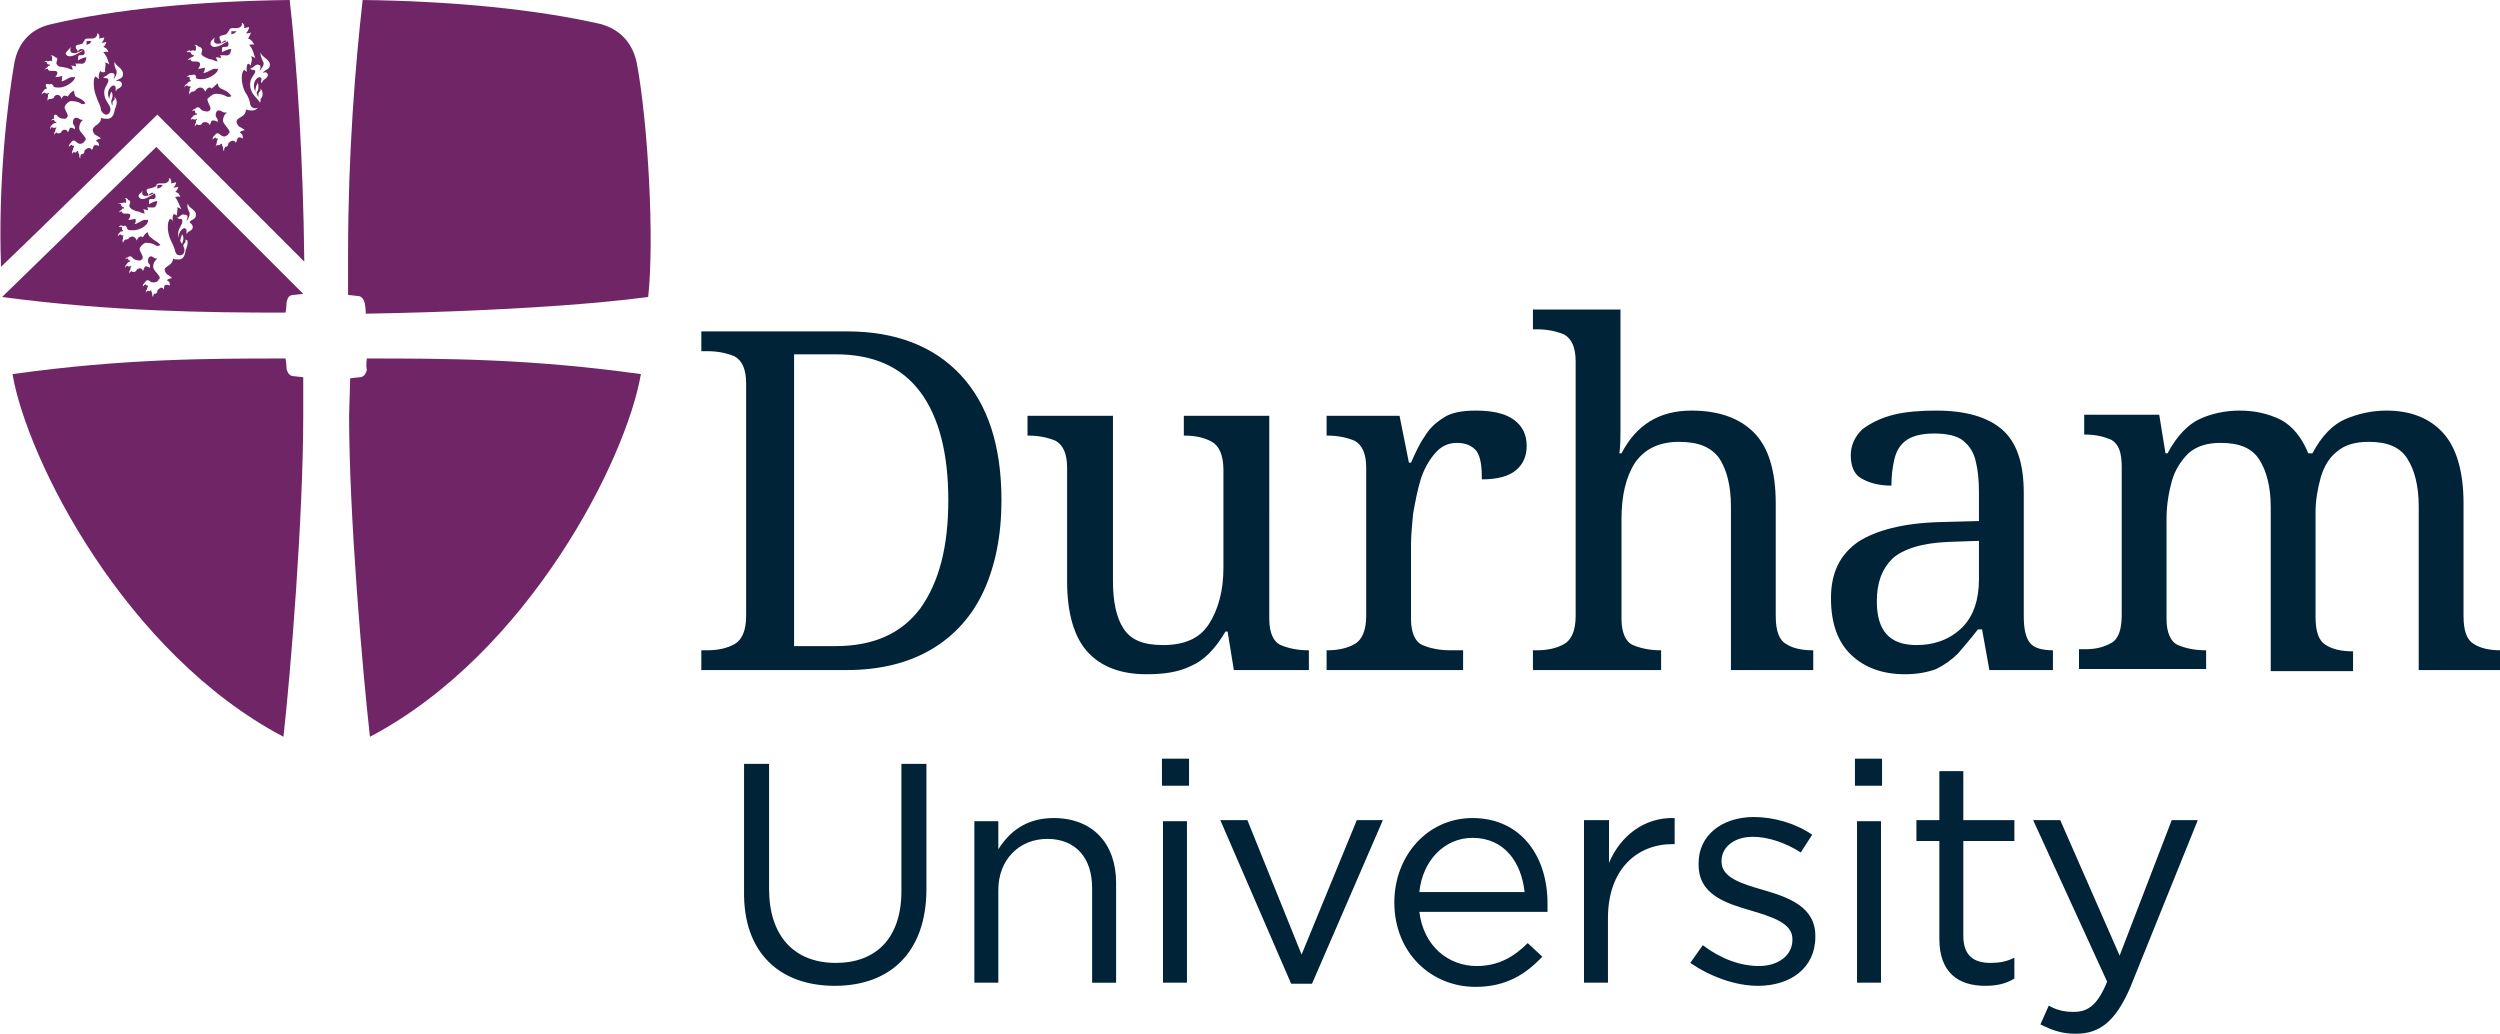 <?xml version="1.0" encoding="utf-8"?>
<!-- Generator: Adobe Illustrator 24.0.2, SVG Export Plug-In . SVG Version: 6.00 Build 0)  -->
<svg version="1.1" id="Layer_1" xmlns="http://www.w3.org/2000/svg" xmlns:xlink="http://www.w3.org/1999/xlink" x="0px" y="0px"
	 viewBox="0 0 239.9 99.2" style="enable-background:new 0 0 239.9 99.2;" xml:space="preserve">
<style type="text/css">
	.st0{fill:#002337;}
	.st1{fill:#702567;}
</style>
<g>
	<path class="st0" d="M199.2,99.2c2.3,0,3.8-1.2,5.2-4.4l6.5-16.1h-2.5l-5,13l-5.7-13h-2.6l7.1,15.5c-0.9,2.2-1.8,2.9-3.2,2.9
		c-1,0-1.7-0.2-2.4-0.6l-0.8,1.8C197,98.9,197.9,99.2,199.2,99.2 M190.5,94.6c1.1,0,2-0.2,2.8-0.7v-2c-0.8,0.4-1.5,0.5-2.3,0.5
		c-1.6,0-2.6-0.7-2.6-2.6v-9.1h4.9v-2h-4.9v-4.7h-2.3v4.7h-2.2v2h2.2v9.4C186.1,93.4,188,94.6,190.5,94.6 M178.2,94.3h2.3V78.8h-2.3
		V94.3z M178,75.4h2.6v-2.6H178V75.4z M168.7,94.6c3.1,0,5.5-1.7,5.5-4.7v-0.1c0-2.8-2.6-3.7-5-4.4c-2.1-0.6-4-1.2-4-2.7v-0.1
		c0-1.3,1.2-2.3,3-2.3c1.5,0,3.2,0.6,4.6,1.5l1.1-1.7c-1.6-1.1-3.7-1.7-5.6-1.7c-3.1,0-5.3,1.8-5.3,4.4V83c0,2.9,2.7,3.7,5.1,4.4
		c2,0.6,3.9,1.2,3.9,2.7v0.1c0,1.5-1.4,2.5-3.2,2.5c-1.8,0-3.7-0.7-5.4-2l-1.2,1.7C164.1,93.7,166.5,94.6,168.7,94.6 M152,94.3h2.3
		v-6.2c0-4.7,2.8-7.1,6.2-7.1h0.2v-2.5c-2.9-0.1-5.2,1.7-6.3,4.3v-4.1H152V94.3z M136.2,85.6c0.3-3,2.4-5.2,5.1-5.2
		c3.1,0,4.7,2.4,5,5.2H136.2z M136.2,87.5h12.3c0-0.4,0-0.6,0-0.8c0-4.6-2.6-8.2-7.2-8.2c-4.3,0-7.5,3.6-7.5,8.1
		c0,4.8,3.5,8.1,7.8,8.1c2.9,0,4.8-1.2,6.4-2.9l-1.4-1.3c-1.3,1.3-2.8,2.2-4.9,2.2C139,92.7,136.6,90.8,136.2,87.5 M123.9,94.4h2
		l6.8-15.7h-2.5l-5.3,12.9l-5.2-12.9h-2.6L123.9,94.4z M111.6,94.3h2.3V78.8h-2.3V94.3z M111.5,75.4h2.6v-2.6h-2.6V75.4z M93.5,94.3
		h2.3v-8.9c0-2.9,2-4.9,4.7-4.9c2.7,0,4.3,1.8,4.3,4.7v9.1h2.3v-9.6c0-3.7-2.2-6.2-6-6.2c-2.7,0-4.3,1.4-5.3,3v-2.7h-2.3V94.3z
		 M80.1,94.6c5.3,0,8.8-3.2,8.8-9.3V73.3h-2.4v12.2c0,4.6-2.5,6.9-6.3,6.9c-4,0-6.4-2.6-6.4-7.1V73.3h-2.4v12.2
		C71.3,91.5,74.9,94.6,80.1,94.6"/>
	<path class="st0" d="M211.7,64.3v-1.9h-0.1c-1,0-1.9-0.2-2.6-0.5c-0.7-0.3-1.1-1.2-1.1-2.5v-9.6c0-1.3,0.2-2.5,0.5-3.6
		c0.3-1.1,0.9-2,1.6-2.7c0.8-0.7,1.8-1,3.1-1c1.8,0,3,0.5,3.7,1.6c0.7,1.1,1.1,2.6,1.1,4.6v15.7h7.9v-1.9h-0.1c-1,0-1.9-0.2-2.5-0.6
		c-0.7-0.4-1-1.3-1-2.7v-10c0-1.2,0.2-2.3,0.5-3.4c0.3-1,0.8-1.9,1.6-2.5c0.7-0.6,1.7-0.9,3-0.9c1.8,0,3,0.5,3.7,1.6
		c0.7,1.1,1.1,2.6,1.1,4.6v15.7h7.9v-1.9h-0.1c-1,0-1.9-0.2-2.5-0.6c-0.7-0.4-1-1.3-1-2.7V48.3c0-3.1-0.7-5.4-2-6.8
		c-1.3-1.4-3.1-2.1-5.4-2.1c-1.4,0-2.7,0.3-3.9,0.8c-1.2,0.5-2.3,1.6-3.2,3.3h-0.4c-0.6-1.5-1.5-2.6-2.6-3.2c-1.2-0.6-2.5-0.9-4-0.9
		c-1.4,0-2.7,0.3-3.8,0.8c-1.1,0.5-2.2,1.6-3.1,3.3h-0.2l-0.6-3.7h-7.2v1.9h0.1c1,0,1.8,0.2,2.5,0.5c0.7,0.4,1,1.2,1,2.6v14.2
		c0,1.4-0.3,2.3-1,2.7c-0.7,0.4-1.5,0.6-2.5,0.6h-0.6v1.9H211.7z M180.1,57.7c0-1.8,0.5-3.1,1.5-4.1c1-0.9,2.8-1.5,5.4-1.6l2.9-0.1
		v3.7c0,1.9-0.5,3.5-1.6,4.6c-1.1,1.1-2.6,1.7-4.4,1.7C181.3,61.9,180.1,60.5,180.1,57.7 M185.8,64.2c0.8-0.4,1.5-0.9,2.1-1.5
		c0.6-0.7,1.2-1.4,1.9-2.3h0.4l0.7,3.9h6.1v-1.9H197c-1,0-1.8-0.2-2.2-0.7c-0.4-0.5-0.6-1.3-0.6-2.6V47.3c0-2.9-0.7-4.9-2.1-6.1
		c-1.4-1.2-3.5-1.8-6.3-1.8c-1.5,0-2.9,0.1-4.1,0.4c-1.2,0.3-2.2,0.8-3,1.4c-0.7,0.7-1.1,1.5-1.1,2.5c0,1,0.3,1.8,1,2.2
		c0.7,0.4,1.6,0.7,2.9,0.7c0-0.9,0.1-1.8,0.3-2.6c0.2-0.8,0.6-1.4,1.2-1.8c0.6-0.4,1.5-0.6,2.6-0.6c1.2,0,2.2,0.2,2.8,0.7
		c0.6,0.5,1,1.1,1.2,2c0.2,0.8,0.3,1.8,0.3,2.9V50l-3.8,0.1c-3.5,0.1-6.1,0.8-7.8,1.9c-1.7,1.2-2.6,2.9-2.6,5.4c0,2.5,0.7,4.3,2,5.5
		c1.3,1.2,3,1.8,5.1,1.8C184,64.7,185,64.5,185.8,64.2 M159.4,64.3v-1.9h-0.1c-1,0-1.9-0.2-2.6-0.5c-0.7-0.3-1.1-1.2-1.1-2.5v-9.6
		c0-2.2,0.4-4,1.3-5.4c0.9-1.3,2.3-2,4.2-2c1.9,0,3.1,0.5,3.9,1.6c0.7,1.1,1.1,2.6,1.1,4.6v15.7h7.9v-1.9h-0.1c-1,0-1.9-0.2-2.5-0.6
		c-0.7-0.4-1-1.3-1-2.7V48.3c0-3.1-0.7-5.4-2.1-6.8c-1.4-1.4-3.4-2.1-6-2.1c-3.1,0-5.3,1.4-6.7,4.1h-0.2c0.1-0.8,0.1-1.5,0.1-2.1
		c0-0.6,0-1.2,0-1.7v-10h-8.4v1.9h0.4c1,0,1.9,0.2,2.6,0.5c0.7,0.4,1.1,1.2,1.1,2.6v24.4c0,1.4-0.4,2.3-1.1,2.7
		c-0.7,0.4-1.6,0.6-2.6,0.6h-0.4v1.9H159.4z M140.4,64.3v-1.9h-1.3c-1,0-1.9-0.2-2.6-0.5c-0.7-0.3-1.1-1.2-1.1-2.5v-7.1
		c0-0.9,0.1-1.9,0.2-3c0.2-1.1,0.4-2.2,0.7-3.2c0.3-1,0.8-1.9,1.4-2.6c0.6-0.7,1.3-1,2.1-1c0.9,0,1.5,0.3,1.9,0.8
		c0.4,0.6,0.5,1.5,0.5,2.7c1.5,0,2.6-0.3,3.3-0.9c0.7-0.6,1-1.4,1-2.3c0-1.1-0.4-1.9-1.2-2.5c-0.8-0.6-2-0.9-3.7-0.9
		c-1.3,0-2.4,0.2-3.1,0.7c-0.8,0.5-1.4,1.1-1.8,1.8c-0.5,0.7-0.9,1.6-1.3,2.5h-0.2l-0.9-4.5h-7v1.9h0.1c1,0,1.9,0.2,2.6,0.5
		c0.7,0.4,1.1,1.2,1.1,2.6v14.2c0,1.4-0.4,2.3-1.1,2.7c-0.7,0.4-1.6,0.6-2.6,0.6h-0.1v1.9H140.4z M114.3,63.9
		c1.2-0.5,2.3-1.6,3.3-3.3h0.2l0.6,3.7h7.2v-1.9h-0.1c-1,0-1.9-0.2-2.6-0.5c-0.7-0.3-1.1-1.2-1.1-2.5V39.9h-8.2v1.9h0.1
		c1,0,1.9,0.2,2.6,0.6c0.7,0.4,1.1,1.3,1.1,2.7v9.4c0,2.2-0.5,4-1.4,5.4c-0.9,1.4-2.4,2-4.4,2c-1.9,0-3.1-0.5-3.8-1.6
		c-0.7-1.1-1-2.6-1-4.6V39.9h-8.2v1.9h0.1c1,0,1.9,0.2,2.6,0.5c0.7,0.4,1.1,1.2,1.1,2.6v10.9c0,3.1,0.7,5.4,2,6.8s3.2,2.1,5.6,2.1
		C111.7,64.7,113.1,64.5,114.3,63.9 M76.2,34h4c3.6,0,6.3,1.2,8.1,3.6C90.1,40,91,43.5,91,48s-0.9,7.9-2.7,10.4
		c-1.8,2.4-4.5,3.6-8.1,3.6h-4V34z M81.2,64.3c3.3,0,6-0.7,8.2-2c2.2-1.3,3.9-3.2,5-5.6c1.1-2.4,1.7-5.3,1.7-8.7
		c0-5.2-1.3-9.2-3.9-12c-2.6-2.8-6.3-4.2-10.9-4.2H67.3v1.9h0.6c1,0,1.9,0.2,2.6,0.5c0.7,0.4,1.1,1.2,1.1,2.6v22.3
		c0,1.4-0.4,2.3-1.1,2.7c-0.7,0.4-1.6,0.6-2.6,0.6h-0.6v1.9H81.2z"/>
</g>
<g>
	<path class="st1" d="M62.2,28.5c0.6-5.5,0-16.6-1.1-22.5c-0.3-1.4-1.2-3.1-3.5-3.7C51.5,0.9,43.4,0.1,34.8,0
		c-0.7,6.2-1.4,14.7-1.4,24.4l0,3.7l0,0.2l0.9,0.1c0.4,0,0.6,0.3,0.7,0.7c0.1,0.4,0.1,1,0.1,1S51.6,29.9,62.2,28.5z"/>
	<path class="st1" d="M29.1,36.2l-0.9-0.1c-0.4,0-0.6-0.3-0.7-0.7c0-0.4-0.1-1-0.1-1l0,0c-7.3,0-15.5,0-26.2,1.5
		c1.4,8.2,10.8,26.8,26,34.8c0.7-6.2,1.9-21.2,1.9-30.8l0-3.5L29.1,36.2L29.1,36.2z"/>
	<path class="st1" d="M35.2,34.4c7.3,0,15.6,0,26.3,1.5c-1.4,8.2-10.8,26.8-26,34.8c-0.7-6.2-2-21.2-2-30.8l0.1-3.5l0-0.1l0.9-0.1
		c0.4,0,0.6-0.3,0.7-0.7C35.1,35,35.2,34.4,35.2,34.4L35.2,34.4z"/>
	<g>
		<path class="st1" d="M15.1,17.8c0,0.1,0,0.2,0,0.3c0.1,0,0.2-0.1,0.3-0.1c0.1-0.1,0.1-0.1,0.2-0.2C15.6,17.7,15.2,17.7,15.1,17.8z
			"/>
		<path class="st1" d="M15,14.1L0.2,28.5C10.7,29.9,20,30,27.3,30h0.1c0,0,0.1-0.5,0.1-1c0.1-0.4,0.2-0.7,0.7-0.7l0.9-0.1l0,0
			L15,14.1z M13.7,18.3c-0.1,0.2-0.1,0.5,0.3,0.5c0.3,0,0.7-0.2,0.8-0.3l0,0.1c-0.1,0-0.7,0.5-1.1,0.5c-0.3,0-0.4-0.2-0.4-0.3
			C13.3,18.6,13.5,18.6,13.7,18.3z M18.5,21.8c0,0.3-0.4,0.4-0.5,0.5c0,0.1-0.1,0.1-0.1,0.2c0-0.2,0-0.3,0-0.4
			c0-0.1-0.1-0.2-0.2-0.2c-0.2,0-0.8,0.5-0.4,1.3c0-0.3,0.1-0.5,0.1-0.5c0-0.1,0.1-0.2,0.1-0.2c0.1,0.2,0.1,0.3,0.1,0.4
			c0,0.3-0.2,0.4-0.1,0.7c0,0.1,0,0.1,0.1,0.2c0-0.1,0-0.2,0-0.3c0-0.1,0.2-0.2,0.2-0.3c0-0.1,0-0.1,0-0.2C18,23,18,23.1,18,23.3
			c0,0.3-0.1,0.4-0.1,0.5c0,0.1-0.1,0.1-0.1,0.3c-0.1,0.6-0.3,0.8-0.7,0.8c-0.2,0-0.4,0-0.5-0.1c0,0.7-0.8,0.7-0.8,1.1
			c0,0.1,0.1,0.3,0.2,0.4c0.1,0.1,0.4,0.2,0.5,0.4c-0.2,0-0.4,0.1-0.5,0.2c0.3,0.1,0.3,0.3,0.3,0.5c-0.3-0.1-0.4-0.1-0.5,0
			c-0.1,0.1,0,0.2-0.1,0.4c0-0.1-0.1-0.2-0.2-0.2c-0.1,0-0.4,0.2-0.4,0.3c0,0.2-0.1,0.3-0.3,0.3c-0.1,0.1-0.1,0.2-0.1,0.3
			c-0.1-0.1-0.1-0.2-0.1-0.4c-0.1-0.1-0.1-0.2-0.1-0.3l0,0c-0.1,0.1-0.1,0.2-0.3,0.1c-0.1,0-0.2,0.1-0.2,0.3c0-0.3,0-0.4,0.1-0.4
			c0-0.1,0-0.2,0.1-0.3c0,0,0,0,0-0.1c-0.1,0-0.2,0-0.2-0.1c-0.1,0-0.2,0.1-0.3,0.2c0-0.2,0.1-0.3,0.2-0.4c0.1-0.2,0.3-0.3,0.5-0.1
			c0.1,0.1,0.2,0.1,0.4,0.1c0.2,0,0.3-0.1,0.4-0.2c0-0.1,0-0.1,0.1-0.1c0-0.1,0.1-0.2-0.1-0.4c-0.1-0.2-0.5-0.5-0.5-0.8
			c0-0.4,0.2-0.6,0.4-0.8c-0.1,0,0,0-0.1,0c-0.3,0-0.3-0.2-0.5-0.2c-0.2,0-0.3,0.2-0.3,0.4c0,0.2,0,0.2,0.1,0.3
			c0.1,0.1,0.1,0.2,0.1,0.4c-0.2-0.1-0.4-0.2-0.5-0.1c-0.1,0.2-0.1,0.3-0.2,0.4c0-0.2-0.3-0.4-0.6-0.1c0,0.1-0.1,0.2-0.3,0.2
			c-0.1,0-0.1,0-0.2-0.1c-0.1,0.1-0.2,0.2-0.2,0.3c0-0.2,0-0.3,0.1-0.4c0-0.1,0-0.2,0.1-0.3c0,0,0,0,0-0.1c-0.1,0.1-0.3,0.1-0.4,0
			c-0.1,0-0.1,0.1-0.2,0.2c0-0.2,0.1-0.3,0.2-0.4c0-0.1,0.2-0.2,0.3-0.2c0,0,0,0,0-0.1c0,0,0,0,0,0c-0.1,0-0.2,0-0.2-0.2
			c-0.1,0-0.2,0-0.3,0.1c0.1-0.2,0.2-0.2,0.3-0.2c0-0.1,0.2-0.1,0.2-0.1c0.1,0,0.2,0.1,0.2,0.1c0.1,0.2,0.4,0.3,0.7,0.3
			c0.1,0,0.3-0.1,0.3-0.3c0-0.2-0.3-0.6-0.3-0.8c0-0.2,0.4-0.6,0.6-0.6c0.8,0,0.9,0.3,1.1,0.3c0.2,0,0.3-0.1,0.3-0.1
			c-0.4-0.4-0.6-0.4-0.9-0.7c-0.2-0.1-0.3-0.3-0.3-0.5c-0.2,0-0.4,0.3-0.5,0.5c0-0.1-0.1-0.1-0.2-0.1c-0.2,0-0.3,0.2-0.4,0.4
			c0-0.2-0.2-0.4-0.4-0.4c-0.1,0-0.3,0.1-0.3,0.1c0,0.1-0.2,0.2-0.4,0.2c-0.1,0.1-0.1,0.1-0.2,0.3c-0.1-0.3,0-0.3,0-0.4
			c0-0.2,0-0.3,0.1-0.3l0,0c-0.1,0-0.3,0-0.3-0.1c-0.1,0-0.2,0-0.3,0.2c0-0.2,0.1-0.3,0.2-0.4c0-0.1,0.2-0.1,0.3-0.1c0,0,0,0,0-0.1
			c-0.1,0-0.1-0.1-0.1-0.3c-0.1-0.1-0.2,0-0.3,0c0.1-0.2,0.3-0.2,0.4-0.1c0.3-0.1,0.3,0,0.4,0.2c0,0.2,0.3,0.2,0.6,0.2
			c0.6,0,1.5-0.5,1.4-1c-0.1,0-0.2,0-0.3,0c-0.3,0-0.7,0.4-1,0.4c0.2-0.2,0.1-0.4,0.1-0.5c-0.2,0-0.3,0.1-0.7,0.1
			c0.1-0.1,0.2-0.3,0.2-0.4c0-0.1,0-0.2-0.3-0.2c0,0-0.1,0-0.2,0c-0.1,0-0.3,0-0.3-0.2c-0.1,0-0.2,0-0.3,0.1c0-0.1,0.3-0.3,0.3-0.3
			c0-0.1,0.1-0.1,0.2-0.1c0-0.1,0,0,0-0.1c-0.1,0-0.3-0.1-0.3-0.3c-0.1-0.1-0.1-0.1-0.3,0c0.2-0.2,0.3-0.1,0.4-0.1
			c0.2-0.1,0.3-0.1,0.4,0c0,0,0,0,0,0c0-0.1,0-0.2,0-0.3c0-0.1-0.1-0.2-0.2-0.2c0.3,0,0.4,0.1,0.4,0.2c0.1,0,0.2,0.1,0.2,0.2
			c0,0.2-0.3,0.4,0.2,0.7c0.2,0.1,0.4,0.2,0.6,0.2c0.2,0.1,0.5,0.2,0.6,0.2c-0.1-0.1,0-0.3-0.2-0.4c0.2,0,0.4,0,0.5,0.1
			c0-0.2,0-0.2-0.1-0.3c0.1,0,0.3,0,0.3,0c0.6,0.1,0.6-0.2,0.7-0.6c-0.2,0-0.5,0.1-0.8,0.3c0-0.1,0-0.2,0-0.3c0-0.2,0.1-0.2,0.2-0.2
			c0,0,0.1,0,0.2,0c0.1,0,0.3-0.1,0.2-0.4c0-0.1-0.1-0.2-0.3-0.2c-0.1,0-0.1,0-0.2,0.1c-0.1,0-0.1,0.1-0.1,0.2c0,0-0.1-0.2-0.1-0.2
			c0,0,0-0.1-0.1-0.1c0,0,0,0,0-0.1c-0.1-0.1,0-0.3,0.2-0.3c0.1,0,0.3-0.1,0.4-0.1c0.2-0.1,0.3-0.1,0.3-0.2c0-0.1,0.1-0.2,0.3-0.2
			c0.1,0,0.3,0,0.4,0c0.3,0,0.6-0.2,0.5-0.5c0.2,0,0.3,0.3,0.2,0.5c0.1,0,0.4-0.1,0.5-0.1c0,0.2-0.2,0.5-0.3,0.5
			c0.1,0,0.4,0,0.5-0.1c0,0.2-0.2,0.5-0.3,0.5c0.3,0.1,0.4,0.2,0.5,0.5c-0.2-0.1-0.3,0-0.5,0c0.3,0.4,0.5,1,0.6,1.2
			c-0.1-0.1-0.3-0.2-0.4-0.2c0.1,0.3-0.1,0.7,0,0.8c-0.1-0.1-0.3-0.1-0.3-0.2c-0.1,0.1-0.2,0.4-0.1,0.7c-0.1-0.1-0.2-0.2-0.3-0.2
			c-0.1,0.2-0.2,0.3-0.2,0.8c0,0.7,0.3,1.3,0.4,1.5c0.2,0.4,0.3,0.7,0.3,0.8c0.1,0.3,0.2,0.4,0.5,0.4c0.2,0,0.4-0.2,0.4-0.5
			c0-0.5-0.6-0.8-0.6-1.6c0-0.5,0.4-0.8,0.4-1.2c0-0.3-0.3-0.1-0.5-0.3c0.3-0.1,0.4-0.4,0.7-0.3c0.2,0,0.3,0.1,0.3,0.2
			c0,0.1-0.1,0.3-0.1,0.4c0.2-0.2,0.3-0.5,0.3-0.7c0-0.2-0.3-0.5-0.2-0.9c0-0.1,0-0.1,0-0.1c0.1,0.5,0.8,0.6,0.8,1.1
			c0,0.5-0.4,0.4-0.6,0.7C18.2,21.4,18.5,21.5,18.5,21.8z"/>
	</g>
	<g>
		<path class="st1" d="M27.8,0C19.1,0.1,11,0.9,5,2.3C2.6,2.8,1.7,4.5,1.4,5.9C0.7,9.9-0.2,17.6,0.1,25.6c1.5-1.4,15-14.6,15-14.6
			l14.1,14.1C29.1,15.4,28.5,6.2,27.8,0z M6.8,4.5C6.7,4.8,6.7,5.1,7.1,5.1c0.3,0,0.7-0.2,0.8-0.3l0,0.1c-0.1,0-0.7,0.5-1.2,0.5
			c-0.3,0-0.4-0.2-0.4-0.3C6.4,4.9,6.6,4.8,6.8,4.5z M11.7,8.1c0,0.3-0.4,0.4-0.5,0.5c0,0.1-0.1,0.1-0.1,0.2c0-0.2,0-0.3,0-0.4
			c0-0.1-0.1-0.2-0.2-0.2c-0.2,0-0.8,0.5-0.4,1.3c0-0.3,0.1-0.5,0.1-0.5c0-0.1,0.1-0.2,0.1-0.2c0.1,0.2,0.1,0.3,0.1,0.4
			c0,0.3-0.2,0.4-0.1,0.7c0,0.1,0,0.1,0.1,0.2c0-0.1,0-0.2,0-0.3c0-0.1,0.2-0.2,0.2-0.3c0-0.1,0-0.1,0-0.2c0.1,0.1,0.2,0.3,0.2,0.5
			c0,0.3-0.1,0.4-0.1,0.5c0,0.1-0.1,0.1-0.1,0.3c-0.1,0.6-0.4,0.8-0.7,0.8c-0.2,0-0.4,0-0.6-0.1c0,0.7-0.8,0.7-0.8,1.2
			c0,0.1,0.1,0.3,0.2,0.4c0.1,0.1,0.4,0.2,0.6,0.4c-0.2,0-0.4,0.1-0.5,0.2c0.3,0.2,0.3,0.3,0.3,0.5c-0.3-0.1-0.4-0.1-0.5,0
			c-0.1,0.1,0,0.2-0.2,0.4c0-0.1-0.1-0.2-0.3-0.2c-0.1,0-0.4,0.2-0.4,0.3c0,0.2-0.1,0.3-0.3,0.3c-0.1,0.1-0.1,0.2-0.1,0.4
			c-0.1-0.1-0.1-0.2-0.1-0.4c-0.1-0.1-0.1-0.2-0.1-0.3l-0.1,0c-0.1,0.1-0.1,0.2-0.3,0.1c-0.1,0-0.2,0.1-0.2,0.3c0-0.3,0-0.4,0.1-0.5
			c0-0.1,0-0.2,0.1-0.3c0,0,0,0,0-0.1c-0.1,0-0.2,0-0.2-0.1c-0.1,0-0.2,0.1-0.3,0.2c0-0.2,0.1-0.3,0.2-0.4c0.1-0.2,0.3-0.3,0.5-0.1
			c0.1,0.1,0.2,0.2,0.4,0.2c0.2,0,0.3-0.1,0.4-0.2c0-0.1,0-0.1,0.1-0.1c0-0.1,0.1-0.2-0.1-0.4c-0.1-0.2-0.5-0.5-0.5-0.8
			c0-0.4,0.2-0.7,0.4-0.8c-0.1,0,0,0-0.1,0c-0.3,0-0.3-0.2-0.6-0.2c-0.2,0-0.3,0.2-0.3,0.4c0,0.2,0,0.2,0.1,0.3
			c0.1,0.2,0.1,0.2,0.1,0.4c-0.2-0.1-0.4-0.2-0.5-0.1c-0.1,0.2-0.1,0.3-0.2,0.4c0-0.2-0.3-0.4-0.6-0.1c0,0.1-0.1,0.2-0.3,0.2
			c-0.1,0-0.1,0-0.2-0.1c-0.1,0.1-0.2,0.2-0.2,0.3c0-0.2,0-0.3,0.1-0.4c0-0.1,0-0.2,0.1-0.3c0,0,0,0,0-0.1c-0.1,0.1-0.3,0.1-0.4,0
			c-0.1,0-0.1,0.1-0.2,0.2c0-0.2,0.1-0.4,0.2-0.4c0-0.1,0.2-0.2,0.4-0.2c0,0,0,0,0-0.1c0,0,0,0,0,0c-0.1,0-0.2,0-0.2-0.2
			c-0.1,0-0.2,0-0.3,0.1c0.1-0.2,0.2-0.2,0.3-0.2C5.1,11,5.3,11,5.3,11c0.1,0,0.2,0.1,0.2,0.1c0.1,0.2,0.4,0.3,0.7,0.3
			c0.1,0,0.3-0.1,0.3-0.3c0-0.2-0.3-0.6-0.3-0.8c0-0.2,0.4-0.6,0.6-0.6c0.8,0,1,0.3,1.1,0.3c0.2,0,0.3-0.1,0.3-0.1
			c-0.4-0.5-0.6-0.4-1-0.7C7.2,9.1,7.1,8.9,7.1,8.7C6.8,8.8,6.6,9.1,6.5,9.3c0-0.1-0.1-0.1-0.2-0.1C6.1,9.1,6,9.3,5.9,9.5
			c0-0.2-0.2-0.4-0.4-0.4c-0.1,0-0.3,0.1-0.3,0.2c0,0.1-0.2,0.2-0.4,0.2C4.7,9.5,4.6,9.5,4.6,9.7c-0.1-0.3,0-0.3,0-0.4
			c0-0.2,0-0.3,0.1-0.3l0-0.1C4.6,9,4.4,9,4.3,8.9c-0.1,0-0.2,0-0.3,0.2c0-0.2,0.1-0.3,0.2-0.4c0-0.1,0.2-0.2,0.3-0.2c0,0,0,0,0-0.1
			c-0.1,0-0.1-0.1-0.1-0.3c-0.1-0.1-0.2,0-0.3,0C4.4,8.1,4.6,8,4.7,8.1C5,8,5,8.1,5.1,8.2c0,0.2,0.3,0.2,0.6,0.2
			c0.6,0,1.5-0.6,1.5-1c-0.1,0-0.2,0-0.3,0c-0.3,0-0.7,0.4-1,0.4C6,7.6,5.9,7.5,6,7.3c-0.2,0-0.3,0.1-0.7,0.1C5.4,7.3,5.5,7.1,5.5,7
			c0-0.1,0-0.2-0.4-0.2c0,0-0.1,0-0.2,0c-0.1,0-0.3,0-0.3-0.2c-0.1,0-0.2,0-0.3,0.1c0-0.1,0.3-0.3,0.3-0.3c0-0.1,0.1-0.1,0.2-0.1
			c0-0.1,0,0,0-0.1C4.7,6.2,4.5,6.2,4.5,6c-0.1-0.1-0.1-0.1-0.3,0c0.2-0.2,0.3-0.2,0.4-0.1c0.2-0.1,0.3-0.1,0.4,0c0,0,0,0,0-0.1
			c0-0.1,0-0.3,0-0.3c0-0.1-0.1-0.2-0.2-0.2c0.3,0,0.4,0.1,0.5,0.2c0.2,0,0.2,0.2,0.2,0.2c0,0.2-0.3,0.4,0.2,0.7
			C6,6.4,6.2,6.5,6.4,6.5C6.6,6.6,6.9,6.7,7,6.7C6.9,6.6,7,6.4,6.8,6.3c0.2,0,0.4,0,0.5,0.1c0-0.2,0-0.2-0.1-0.3c0.1,0,0.3,0,0.4,0
			c0.6,0.1,0.6-0.2,0.7-0.6c-0.2,0-0.5,0.1-0.8,0.3c0-0.1,0-0.2,0-0.3c0-0.2,0.1-0.2,0.2-0.2c0,0,0.1,0,0.2,0c0.1,0,0.3-0.1,0.2-0.4
			c0-0.1-0.1-0.2-0.3-0.2c-0.1,0-0.1,0-0.2,0.1c-0.1,0-0.1,0.1-0.1,0.2c0,0-0.1-0.2-0.1-0.2c0,0,0-0.1-0.1-0.1c0,0,0,0,0-0.1
			c-0.1-0.1,0-0.3,0.2-0.3c0.1,0,0.3-0.1,0.4-0.1C8,4.1,8,4,8.1,3.9c0-0.1,0.1-0.2,0.3-0.2c0.1,0,0.3,0,0.4,0c0.3,0,0.6-0.2,0.5-0.5
			c0.2,0,0.3,0.3,0.2,0.5c0.1,0,0.4-0.1,0.5-0.1c0,0.2-0.2,0.5-0.3,0.5c0.1,0,0.4,0,0.5-0.1c0,0.2-0.2,0.5-0.3,0.5
			c0.3,0.1,0.4,0.2,0.5,0.5c-0.2-0.1-0.3,0-0.5,0c0.4,0.4,0.5,1,0.6,1.2c-0.1-0.1-0.3-0.2-0.4-0.2c0.1,0.3-0.1,0.7,0,0.9
			C9.8,7,9.7,6.9,9.6,6.8C9.6,6.9,9.4,7.2,9.5,7.6C9.4,7.5,9.2,7.4,9.2,7.3C9,7.5,9,7.6,9,8.1c0,0.7,0.3,1.3,0.4,1.6
			c0.2,0.4,0.3,0.7,0.3,0.9C9.8,10.8,10,11,10.2,11c0.2,0,0.4-0.2,0.4-0.5c0-0.5-0.6-0.8-0.6-1.6c0-0.6,0.4-0.8,0.4-1.2
			c0-0.3-0.3-0.1-0.5-0.3C10.3,7.3,10.4,7,10.7,7c0.2,0,0.3,0.1,0.3,0.2c0,0.2-0.1,0.3-0.1,0.4c0.2-0.2,0.3-0.5,0.3-0.7
			c0-0.2-0.3-0.5-0.2-1C11,6,11,6,11,5.9c0.1,0.5,0.8,0.6,0.8,1.2c0,0.5-0.4,0.4-0.7,0.7C11.4,7.7,11.7,7.8,11.7,8.1z M20.6,3.6
			c-0.1,0.3-0.1,0.6,0.3,0.6c0.3,0,0.8-0.2,0.9-0.3l0,0.1c-0.1,0-0.7,0.5-1.2,0.5c-0.3,0-0.4-0.2-0.4-0.3
			C20.2,3.9,20.4,3.8,20.6,3.6z M25.7,7.2c0,0.3-0.4,0.4-0.5,0.6c0,0.1-0.1,0.1-0.1,0.2c-0.1-0.2,0-0.3,0-0.4c0-0.1-0.1-0.2-0.2-0.2
			c-0.2,0-0.8,0.5-0.4,1.4c0-0.3,0.1-0.5,0.1-0.6c0.1-0.1,0.1-0.2,0.1-0.3c0.1,0.2,0.1,0.3,0.1,0.5c0,0.4-0.3,0.4-0.1,0.7
			c0,0.1,0,0.1,0.1,0.2c0-0.1,0-0.2,0-0.3c0-0.1,0.2-0.3,0.2-0.3c0-0.1,0-0.1,0-0.2c0.1,0.1,0.2,0.3,0.2,0.5c0,0.3-0.1,0.4-0.2,0.5
			C25,9.5,25,9.6,25,9.7c-0.1,0.6-0.4,0.9-0.8,0.9c-0.2,0-0.4,0-0.6-0.1c0,0.8-0.9,0.7-0.9,1.2c0,0.1,0.1,0.3,0.2,0.4
			c0.1,0.1,0.4,0.2,0.6,0.4c-0.2,0-0.4,0.1-0.5,0.2c0.3,0.2,0.3,0.3,0.3,0.6c-0.3-0.2-0.5-0.1-0.5,0c-0.1,0.1,0,0.2-0.2,0.4
			c0-0.1-0.1-0.2-0.3-0.2c-0.1,0-0.4,0.2-0.4,0.3c0,0.2-0.1,0.3-0.3,0.3c-0.1,0.2-0.1,0.2-0.1,0.4c-0.1-0.1-0.1-0.2-0.1-0.4
			c-0.1-0.1-0.1-0.2-0.1-0.3l-0.1,0c-0.1,0.1-0.2,0.2-0.3,0.1c-0.1,0-0.2,0.1-0.2,0.3c0-0.3,0.1-0.4,0.1-0.5c0-0.1,0-0.2,0.1-0.3
			c0,0,0,0,0-0.1c-0.1,0-0.2,0-0.2-0.1c-0.1,0-0.2,0.1-0.3,0.2c0-0.2,0.1-0.4,0.2-0.4c0.1-0.2,0.3-0.3,0.5-0.1
			c0.1,0.1,0.3,0.2,0.4,0.2c0.2,0,0.4-0.2,0.4-0.2c0-0.1,0-0.1,0.1-0.1c0-0.1,0.1-0.2-0.1-0.4c-0.1-0.2-0.5-0.6-0.5-0.8
			c0-0.4,0.2-0.7,0.4-0.8c-0.1,0,0,0-0.2,0c-0.3,0-0.3-0.2-0.6-0.2c-0.2,0-0.3,0.2-0.3,0.4c0,0.2,0,0.2,0.1,0.3
			c0.1,0.2,0.1,0.2,0.1,0.4c-0.2-0.1-0.4-0.2-0.6-0.1c-0.1,0.2-0.1,0.3-0.2,0.4c0-0.2-0.4-0.4-0.7-0.2c0,0.1-0.1,0.2-0.3,0.2
			c-0.1,0-0.1,0-0.2-0.1c-0.1,0.1-0.2,0.2-0.2,0.3c0-0.2,0-0.3,0.1-0.4c0-0.1,0-0.3,0.1-0.3c0,0,0,0,0-0.1c-0.1,0.1-0.4,0.1-0.4,0
			c-0.1,0-0.2,0.1-0.2,0.2c0-0.2,0.1-0.4,0.2-0.4c0-0.1,0.2-0.2,0.4-0.2c0,0,0,0,0-0.1c0,0,0,0,0,0c-0.1,0-0.2,0-0.2-0.3
			c-0.1,0-0.2,0-0.3,0.1c0.1-0.2,0.2-0.2,0.4-0.3c0-0.1,0.2-0.1,0.2-0.1c0.1,0,0.2,0.1,0.2,0.1c0.1,0.2,0.4,0.3,0.7,0.3
			c0.1,0,0.3-0.1,0.3-0.3c0-0.2-0.3-0.6-0.3-0.9C20,9.4,20.4,9,20.7,9c0.8,0,1,0.3,1.2,0.3c0.3,0,0.3-0.1,0.3-0.1
			c-0.4-0.5-0.6-0.5-1-0.7C21,8.4,20.9,8.2,20.9,8c-0.2,0.1-0.4,0.4-0.6,0.5c-0.1-0.1-0.1-0.1-0.2-0.1c-0.2,0-0.3,0.2-0.4,0.4
			c-0.1-0.2-0.2-0.4-0.5-0.4c-0.1,0-0.3,0.1-0.4,0.2c0,0.1-0.2,0.2-0.4,0.2c-0.1,0.1-0.2,0.1-0.2,0.3c-0.1-0.3,0-0.4,0-0.4
			c0-0.2,0-0.3,0.1-0.3l0-0.1c-0.1,0-0.3,0-0.3-0.1c-0.1,0-0.2,0-0.3,0.2c0-0.2,0.1-0.3,0.3-0.4c0-0.1,0.2-0.2,0.3-0.2
			c0,0,0,0,0-0.1c-0.1,0-0.1-0.1-0.1-0.3c-0.1-0.1-0.2,0-0.3,0c0.2-0.2,0.3-0.2,0.5-0.2c0.3-0.1,0.4,0,0.4,0.2
			c0,0.2,0.3,0.2,0.6,0.2c0.6,0,1.6-0.6,1.5-1c-0.1,0-0.2,0-0.3,0c-0.3,0-0.7,0.4-1.1,0.4c0.2-0.2,0.1-0.4,0.2-0.5
			c-0.2,0-0.4,0.1-0.7,0.1c0.1-0.1,0.2-0.3,0.2-0.4c0-0.1,0-0.3-0.4-0.3c0,0-0.1,0-0.2,0c-0.1,0-0.3,0-0.3-0.2c-0.1,0-0.2,0-0.3,0.1
			c0-0.1,0.3-0.3,0.4-0.3c0.1-0.1,0.2-0.1,0.2-0.1c0-0.1,0,0,0-0.1c-0.1,0-0.3-0.1-0.3-0.3C18.2,5,18.1,5,17.9,5
			c0.2-0.2,0.3-0.2,0.4-0.1c0.2-0.1,0.3-0.1,0.4,0c0,0,0,0,0.1-0.1c0-0.1,0-0.3,0-0.3c0-0.1-0.1-0.2-0.2-0.2c0.3,0,0.4,0.1,0.5,0.2
			c0.2,0,0.3,0.2,0.3,0.3c0,0.3-0.3,0.4,0.3,0.7c0.2,0.1,0.4,0.2,0.6,0.2c0.2,0.1,0.5,0.2,0.6,0.2c-0.1-0.1-0.1-0.3-0.2-0.4
			c0.2,0,0.4,0,0.5,0.1c0-0.2,0-0.2-0.1-0.3c0.1,0,0.3,0,0.4,0c0.6,0.1,0.6-0.2,0.7-0.6c-0.2,0-0.5,0.1-0.9,0.3c0-0.1,0-0.2,0-0.3
			c0-0.2,0.1-0.2,0.2-0.2c0,0,0.1,0,0.2,0c0.1,0,0.3-0.1,0.2-0.4c0-0.1-0.1-0.2-0.3-0.2c-0.1,0-0.1,0-0.2,0.1
			c-0.1,0-0.1,0.1-0.1,0.2c0,0-0.1-0.2-0.1-0.2c0,0,0-0.1-0.1-0.2c0,0,0,0,0-0.1c-0.1-0.1,0-0.3,0.2-0.3c0.1,0,0.3-0.1,0.4-0.1
			C21.9,3.1,21.9,3,22,2.9c0-0.1,0.1-0.2,0.3-0.2c0.1,0,0.3,0,0.4,0c0.3,0,0.6-0.2,0.5-0.5c0.2,0,0.3,0.4,0.2,0.5
			c0.1,0,0.4-0.1,0.5-0.1c0,0.2-0.2,0.5-0.3,0.6c0.2,0,0.4,0,0.5-0.1c-0.1,0.2-0.2,0.5-0.3,0.6c0.3,0.1,0.4,0.2,0.6,0.6
			c-0.2-0.1-0.3,0-0.5,0c0.4,0.4,0.5,1.1,0.6,1.3c-0.1-0.1-0.3-0.2-0.4-0.2c0.2,0.4-0.1,0.7,0,0.9c-0.1-0.1-0.3-0.2-0.3-0.2
			c-0.1,0.1-0.2,0.4-0.1,0.8c-0.1-0.1-0.3-0.2-0.3-0.2c-0.1,0.2-0.2,0.3-0.2,0.8c0,0.7,0.3,1.4,0.5,1.6c0.2,0.4,0.3,0.7,0.3,0.9
			c0.1,0.3,0.3,0.4,0.5,0.4c0.2,0,0.5-0.2,0.5-0.5C24.6,9.3,24,9,24,8.1c0-0.6,0.4-0.9,0.5-1.2c0-0.3-0.3-0.1-0.5-0.3
			c0.3-0.1,0.5-0.4,0.7-0.4c0.2,0,0.3,0.1,0.3,0.2c0,0.2-0.1,0.3-0.1,0.4c0.2-0.2,0.4-0.5,0.4-0.7c0-0.2-0.3-0.5-0.3-1
			c0-0.1,0-0.1,0-0.1c0.1,0.5,0.9,0.7,0.9,1.2c0,0.5-0.4,0.4-0.7,0.8C25.4,6.9,25.7,6.9,25.7,7.2z"/>
		<path class="st1" d="M8.3,4c0,0.1,0,0.2,0,0.3c0.1,0,0.2-0.1,0.3-0.1C8.7,4.1,8.7,4,8.8,4C8.7,3.9,8.3,3.9,8.3,4z"/>
		<path class="st1" d="M22.2,3c0,0.1,0,0.2,0,0.3c0.1,0,0.2-0.1,0.3-0.1c0.1-0.1,0.1-0.1,0.2-0.2C22.6,3,22.2,3,22.2,3z"/>
	</g>
</g>
</svg>
